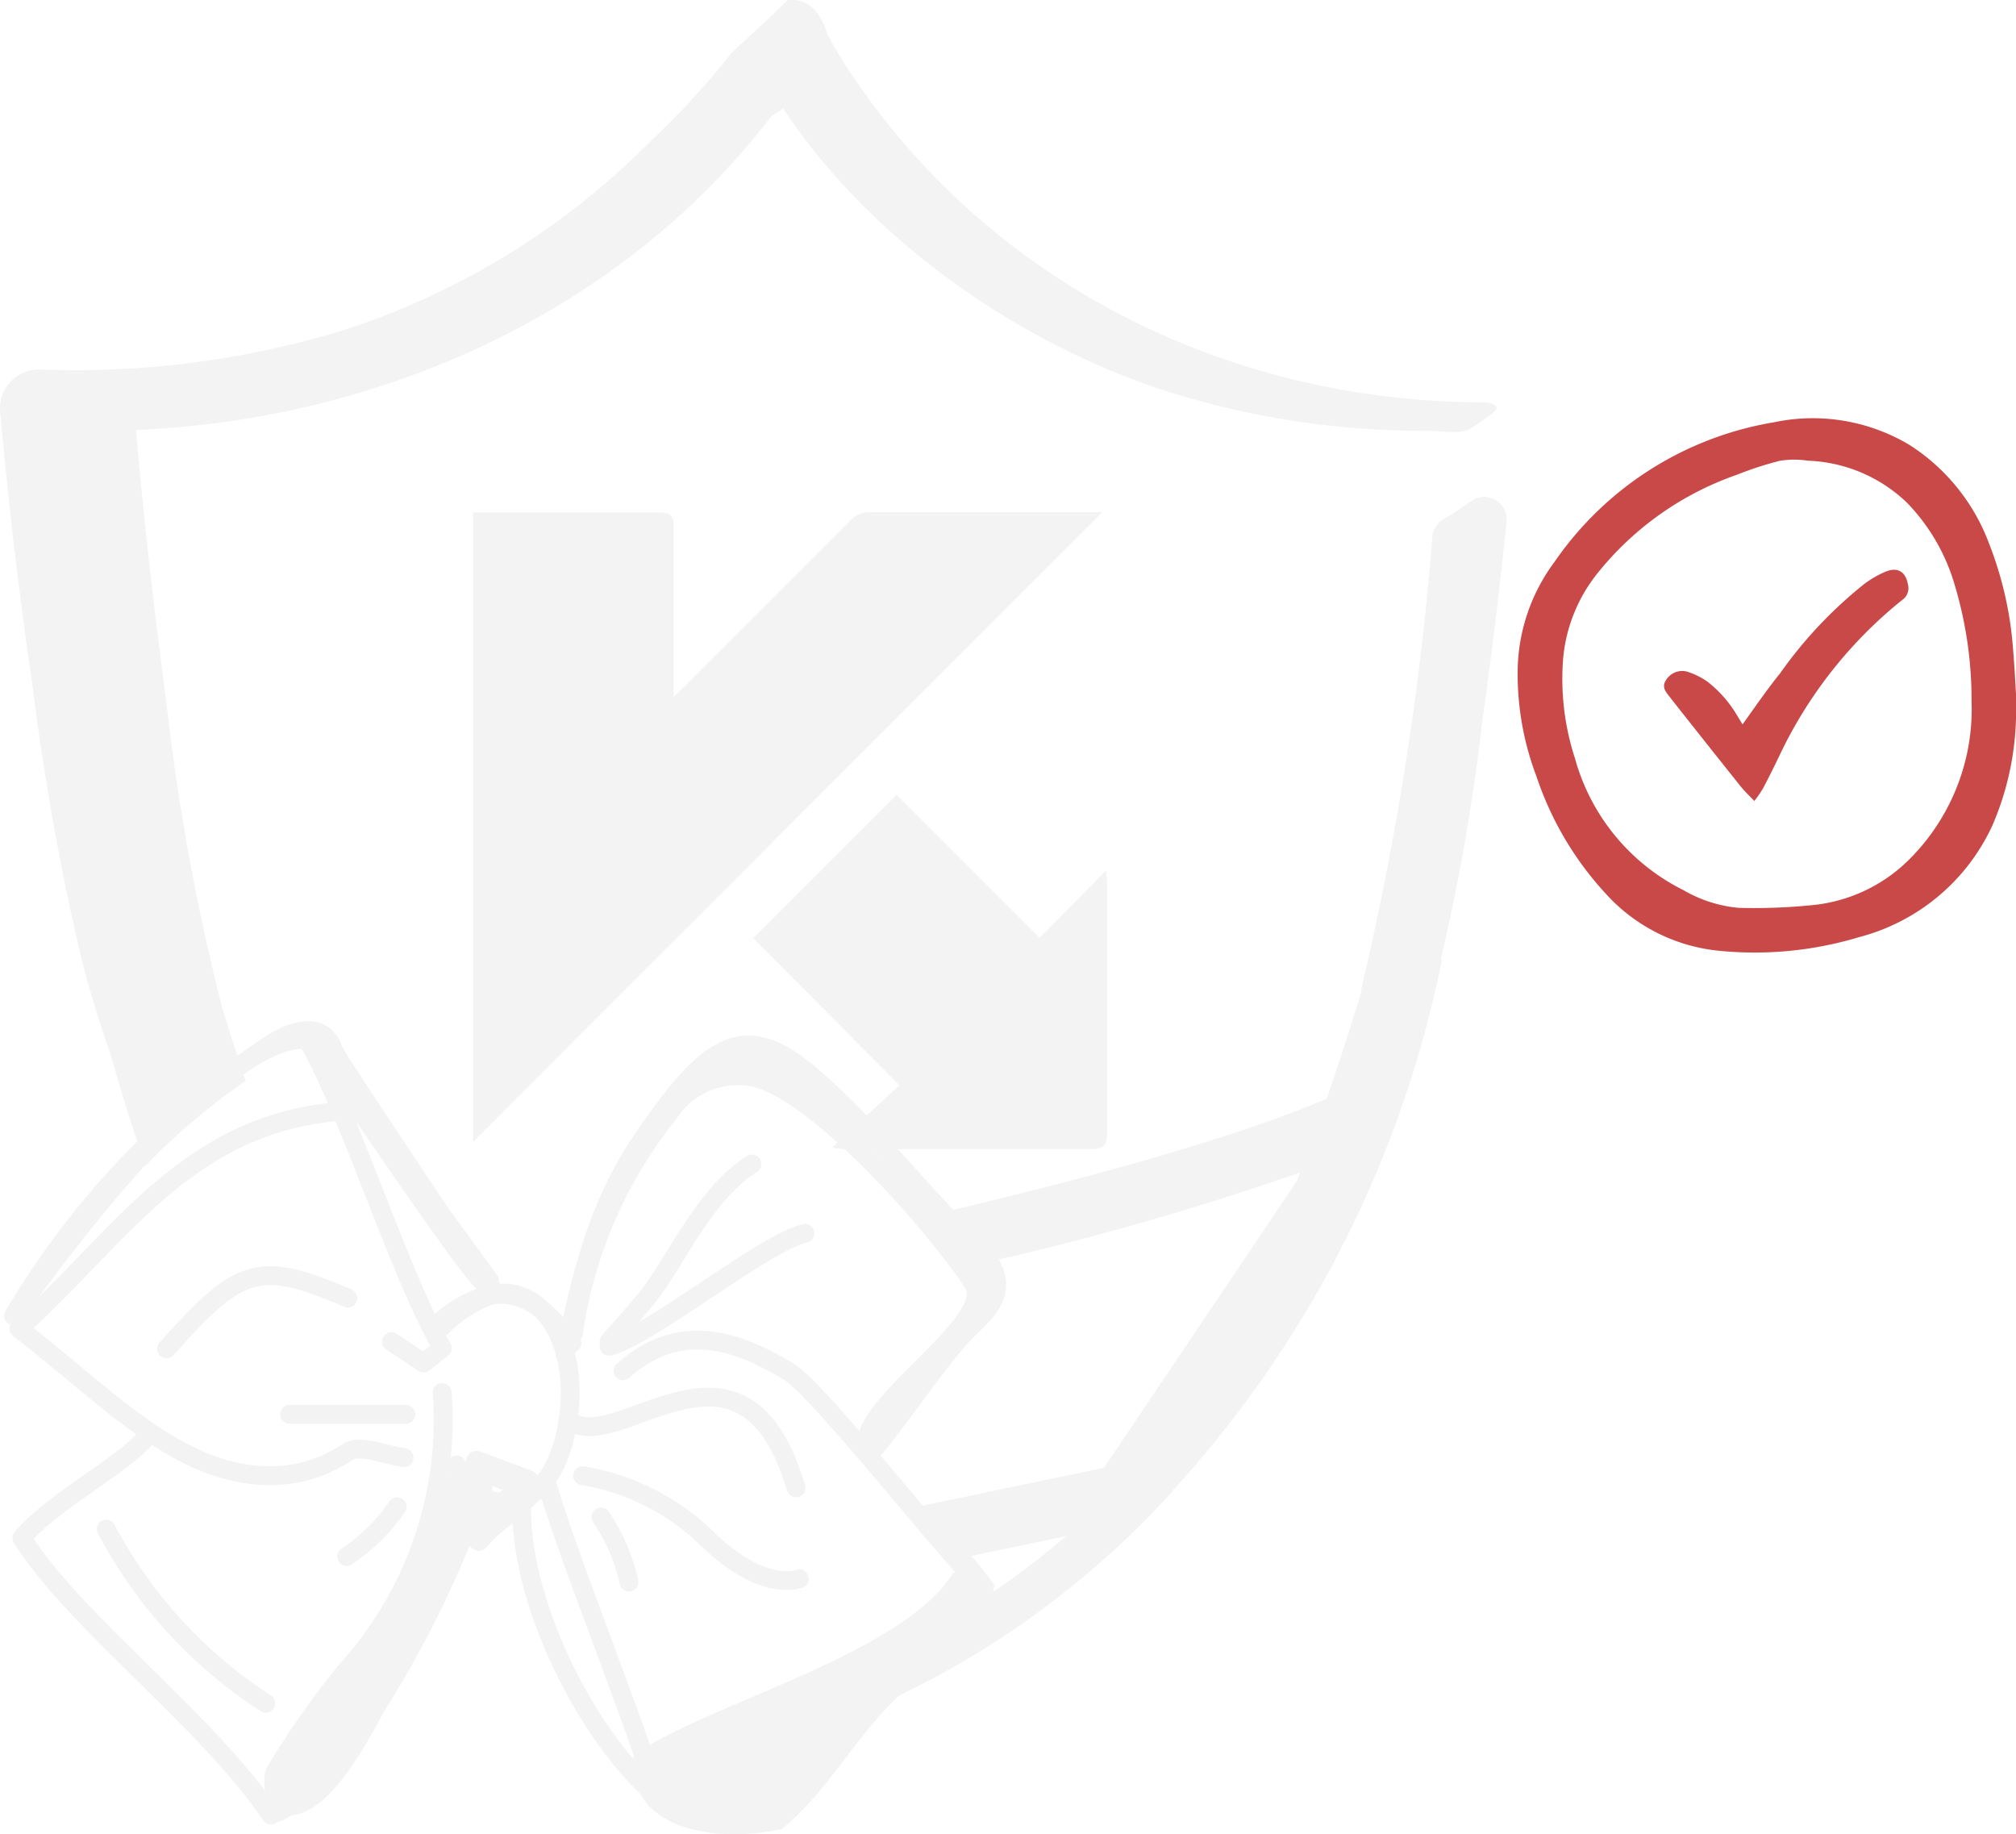 <?xml version="1.0" encoding="UTF-8"?> <svg xmlns="http://www.w3.org/2000/svg" viewBox="0 0 107.05 97.39"> <defs> <style>.cls-1{opacity:0.2;}.cls-2{fill:#c4c4c3;}.cls-3{fill:none;stroke:#c4c4c3;stroke-linecap:round;stroke-linejoin:round;}.cls-4{fill:#c94848;}</style> </defs> <title>Ресурс 6</title> <g id="Слой_2" data-name="Слой 2"> <g id="Layer_1" data-name="Layer 1"> <g class="cls-1"> <path class="cls-2" d="M41.68,90s16.17-5,22.07-17.62l2.45.76s-7,11.33-23,18.44Z"></path> <path class="cls-2" d="M25.12,60.62V27.21c.26,0,.46,0,.67,0,3.08,0,6.15,0,9.23,0,.62,0,.76.2.75.77,0,2.7,0,5.39,0,8.08,0,.25,0,.51,0,.94l.69-.67Q40.8,32,45.14,27.65a1.48,1.48,0,0,1,.89-.46c4.12,0,8.25,0,12.37,0a.37.37,0,0,1,.14,0L25.12,60.62"></path> <path class="cls-2" d="M47.58,42.17l7.62,7.62,3.54-3.58c0,.34.05.48.05.61,0,4.44,0,8.87,0,13.31,0,.69-.2.88-.89.88-4.24,0-8.49,0-12.73,0-.25,0-.5,0-1-.08l3.59-3.31L40,49.81l7.63-7.63"></path> <path class="cls-2" d="M76.57,50.93A59,59,0,0,1,59.15,82.31l4.59-9.51s3.19-2.74,8.58-20.23Z"></path> <path class="cls-2" d="M26.08,79.67s-2,1.26-5.44,9.77-6,6.44-6,6.44-1.75-.36,2.44-5.45,6.51-10,6.45-12.64c0,0,1.59,1.84,2.6,1.88"></path> <path class="cls-2" d="M36.13,57.46s3.28-4.68,8,.42,8.55,9.41,8.55,9.41S53,70,52,70s.34-.09-.22-1.6S46.47,59.73,42,58s-5.88-.53-5.88-.53"></path> <path class="cls-2" d="M50,85.46c.47-.24,1.13-1.79,1.13-1.79l-.76-2c-.16-.32.64,0,2.44,2.5-.57,2.91-3.21,4-5.36,6.13s-3.54,4.84-5.93,6.81c-4.33.93-7.68-.6-7.69-2.69,0,0-2.48-.46,9.84-5.4,1.86-.74,3.87-2.33,6.32-3.56"></path> <path class="cls-3" d="M26.29,68.7c-1.3-2.32-4.85-6.24-6.13-8.62a2.06,2.06,0,0,0-2-1.08C9.92,59.61,6.36,65.75,1,70.54c3.33,2.55,5.91,5.17,9,6.71,2.5,1.24,5.6,1.74,8.46-.16.66-.43,2,.17,3,.3"></path> <path class="cls-3" d="M46.16,77.14c-1.28-2.18,6.88-6.84,5.52-9-1.77-2.77-8.61-10.74-12.06-11a4.34,4.34,0,0,0-4.09,1.95,24.13,24.13,0,0,0-5.08,11.69"></path> <path class="cls-3" d="M25.64,68s.36,1.19-9-12.7c0,0-3.74-2.38-15.92,14.56A44.75,44.75,0,0,1,14.22,55.54c1.39-.94,3-1.34,3.5.25.11.33,5.43,8.26,5.54,8.45L26,68"></path> <path class="cls-3" d="M7.8,76.28c-1.29,1.54-5,3.42-6.64,5.38,3,4.66,9.71,9.55,13.23,14.7"></path> <path class="cls-3" d="M23.48,73.93a19.79,19.79,0,0,1-5,14.66A44.08,44.08,0,0,0,14.66,94c-.29.46,0,1.26,0,2.25,4.16-1.9,9-11.89,10.33-15.76"></path> <path class="cls-3" d="M46.51,76.82C48,75,49.45,72.76,51,71c1.12-1.25,3.35-2.51.65-5-3-2.94-5.36-6.11-8.52-8.85s-5-2-7.64,1.43c-2.41,3.2-4.05,5.73-5.48,13.35"></path> <path class="cls-3" d="M16.28,55.12c2.32,4,4.89,12.49,7.21,16.46l-1,.79-1.7-1.14"></path> <path class="cls-3" d="M18.47,68.92c-4.68-2-5.71-1.73-9.63,2.7"></path> <path class="cls-3" d="M5.64,81.18a24.78,24.78,0,0,0,8.47,9.25"></path> <path class="cls-3" d="M24.25,77.78c1.08,2.21,2.63,2.6,4.8,1,1,3.63,4.82,13,5.78,16.48"></path> <path class="cls-3" d="M27.71,79.71c-.23,5.06,3.38,12.6,7.48,15.93"></path> <path class="cls-3" d="M50.95,83.91C48.27,88.05,38.86,90.67,34.89,93c-1.18.69-1.53,1.07-.36,2"></path> <path class="cls-3" d="M30.37,71.31c-1.67-2.38-3.78-3.78-6.9-1.23"></path> <path class="cls-3" d="M42.27,79c-2.75-9.32-9.19-2-11.83-3.45"></path> <path class="cls-3" d="M42.74,65.48c-2.18.51-8.22,5.45-10.4,6"></path> <line class="cls-3" x1="21.55" y1="75.09" x2="15.38" y2="75.09"></line> <path class="cls-3" d="M39.93,61.8c-2.4,1.48-4,5-5.29,6.73-.71.95-1.53,1.8-2.3,2.7"></path> <path class="cls-3" d="M15.38,95.88c3.71-.15,8.13-14.59,10.21-16.17"></path> <path class="cls-3" d="M26.75,79.74s2.88.34,3.47-4.78c.41-3.57-1.34-6.67-3.93-6.27a6.84,6.84,0,0,0-2.82,1.75"></path> <path class="cls-3" d="M41.16,96.62S35,97.6,35,94.94s16.34-8.36,16.77-11.1c-1.41-1.28-8.26-10-9.86-11-2.83-1.72-5.87-2.71-8.83-.06"></path> <path class="cls-3" d="M30.94,78.35a12.36,12.36,0,0,1,6.59,3.32c3,2.94,4.91,2.15,4.91,2.15"></path> <path class="cls-3" d="M31.91,80.54A9.93,9.93,0,0,1,33.4,84"></path> <path class="cls-3" d="M21.09,80a10,10,0,0,1-2.68,2.64"></path> <path class="cls-2" d="M27.53,78.28c-.82,1-2.07,1.61-2.89,2.62l1.34.86c.07-1.22.14-2.44.21-3.66l-.79.52,2.68,1c1,.39.92-1.24.12-1.55l-2.67-1a.58.58,0,0,0-.79.52c-.07,1.22-.14,2.44-.21,3.66,0,.6.8,1.52,1.34.86.82-1,2.07-1.61,2.89-2.62.54-.67-.62-1.94-1.22-1.21"></path> <path class="cls-2" d="M78.14,26.58q-.73.54-1.51,1a1.2,1.2,0,0,0-.57.91,158,158,0,0,1-3.74,23.86,1.19,1.19,0,0,0,1,1.47l.24,0a1.19,1.19,0,0,1,1,1.3,16.41,16.41,0,0,1-1.11,4.74,2.32,2.32,0,0,0-.43-.78,2.35,2.35,0,0,0-2.76-.67c-2.84,1.21-8.6,3.22-20,5.91.84.85,1.58,1.61,2.13,2.18l.39.43a153.11,153.11,0,0,0,16.43-4.74L58.62,77.93,48.7,80,51,82.73l5.78-1.21a48.91,48.91,0,0,1-4.13,3.61A41.14,41.14,0,0,1,46.78,89L43.24,91.8l.73-.25a39.24,39.24,0,0,0,6.25-2.81,46.94,46.94,0,0,0,12.07-9.6,3.7,3.7,0,0,0-.53,0c-.09,0-.14,0-.14-.1l2.7-4c.83-1,1.53-1.89,1.53-1.89l-.22,0L73.14,62a2.41,2.41,0,0,0,.4-1.38q1.13-2.89,2-5.87a109.56,109.56,0,0,0,3.14-16.23q.76-5.4,1.32-10.82a1.19,1.19,0,0,0-1.88-1.09"></path> <path class="cls-2" d="M13.07,57.45c-.84-2.44-1.32-4.13-1.32-4.13A119.29,119.29,0,0,1,8.82,37.15c-.64-4.76-1.18-9.54-1.6-14.32,13-.56,25.73-6.21,33.75-16.67l.62-.4c4.67,7.06,12.53,12.47,20.32,15a45.09,45.09,0,0,0,14,2.11c1.84.13,1.84.13,2.68-.45s1.26-.83.41-1.06c-13.31.06-26-6-33.59-17.13a23.16,23.16,0,0,1-1.48-2.42C43.62.76,43-.11,41.81,0c-.17.26-2.77,2.6-3,2.85a40.71,40.71,0,0,1-4.24,4.62A40.29,40.29,0,0,1,17.95,17.62a48.9,48.9,0,0,1-15.77,2A2.07,2.07,0,0,0,0,21.76c.43,4.85,1,9.7,1.71,14.52a137.87,137.87,0,0,0,2.5,14.14l.12.48,0,0c.1.37.19.75.29,1.12q.57,2,1.26,4c.54,1.88,1.18,4,1.86,5.86a34.41,34.41,0,0,1,5.32-4.5"></path> <path d="M42.29,90.94h0c-.1,0-.07,0,0,0"></path> <path class="cls-2" d="M41.86,91a1.6,1.6,0,0,0,.4-.1c-.44.06-.75.13-.4.1"></path> </g> <path class="cls-4" d="M107.05,37.34a15.32,15.32,0,0,1-1.26,6.5,10.79,10.79,0,0,1-7.09,5.92,19.15,19.15,0,0,1-7.51.71,9.33,9.33,0,0,1-5.6-2.68,17.18,17.18,0,0,1-4-6.56,15.31,15.31,0,0,1-1-5.74,9.85,9.85,0,0,1,1.95-5.65,17.66,17.66,0,0,1,11.66-7.42,10,10,0,0,1,7.19,1.2,10.61,10.61,0,0,1,4.23,5.24,19.17,19.17,0,0,1,1.28,5.69c.08.93.12,1.86.18,2.78m-2.39-.13a21.19,21.19,0,0,0-.9-6.16,10.45,10.45,0,0,0-2.51-4.33A8,8,0,0,0,96,24.46a4.94,4.94,0,0,0-1.47,0,18.46,18.46,0,0,0-2.31.75,16.37,16.37,0,0,0-7.38,5.21A8.43,8.43,0,0,0,83,35a13.63,13.63,0,0,0,.63,5.26,11.11,11.11,0,0,0,5.76,7,7.08,7.08,0,0,0,2.93.94,30.58,30.58,0,0,0,3.88-.14,8.44,8.44,0,0,0,5.28-2.53,11.27,11.27,0,0,0,3.21-8.33"></path> <path class="cls-4" d="M93.16,42.53c-.27-.28-.5-.5-.7-.74Q90.55,39.4,88.66,37c-.21-.27-.45-.53-.18-.91a1,1,0,0,1,1.07-.44,3.82,3.82,0,0,1,1.1.53A6.37,6.37,0,0,1,92.25,38l.28.46c.66-.92,1.29-1.84,2-2.72A23,23,0,0,1,99,31a5.28,5.28,0,0,1,1.13-.65c.63-.26,1.06,0,1.18.67a.76.76,0,0,1-.31.84,23.46,23.46,0,0,0-6.55,8.34c-.27.56-.55,1.12-.84,1.67a6.08,6.08,0,0,1-.42.61"></path> </g> </g> </svg> 